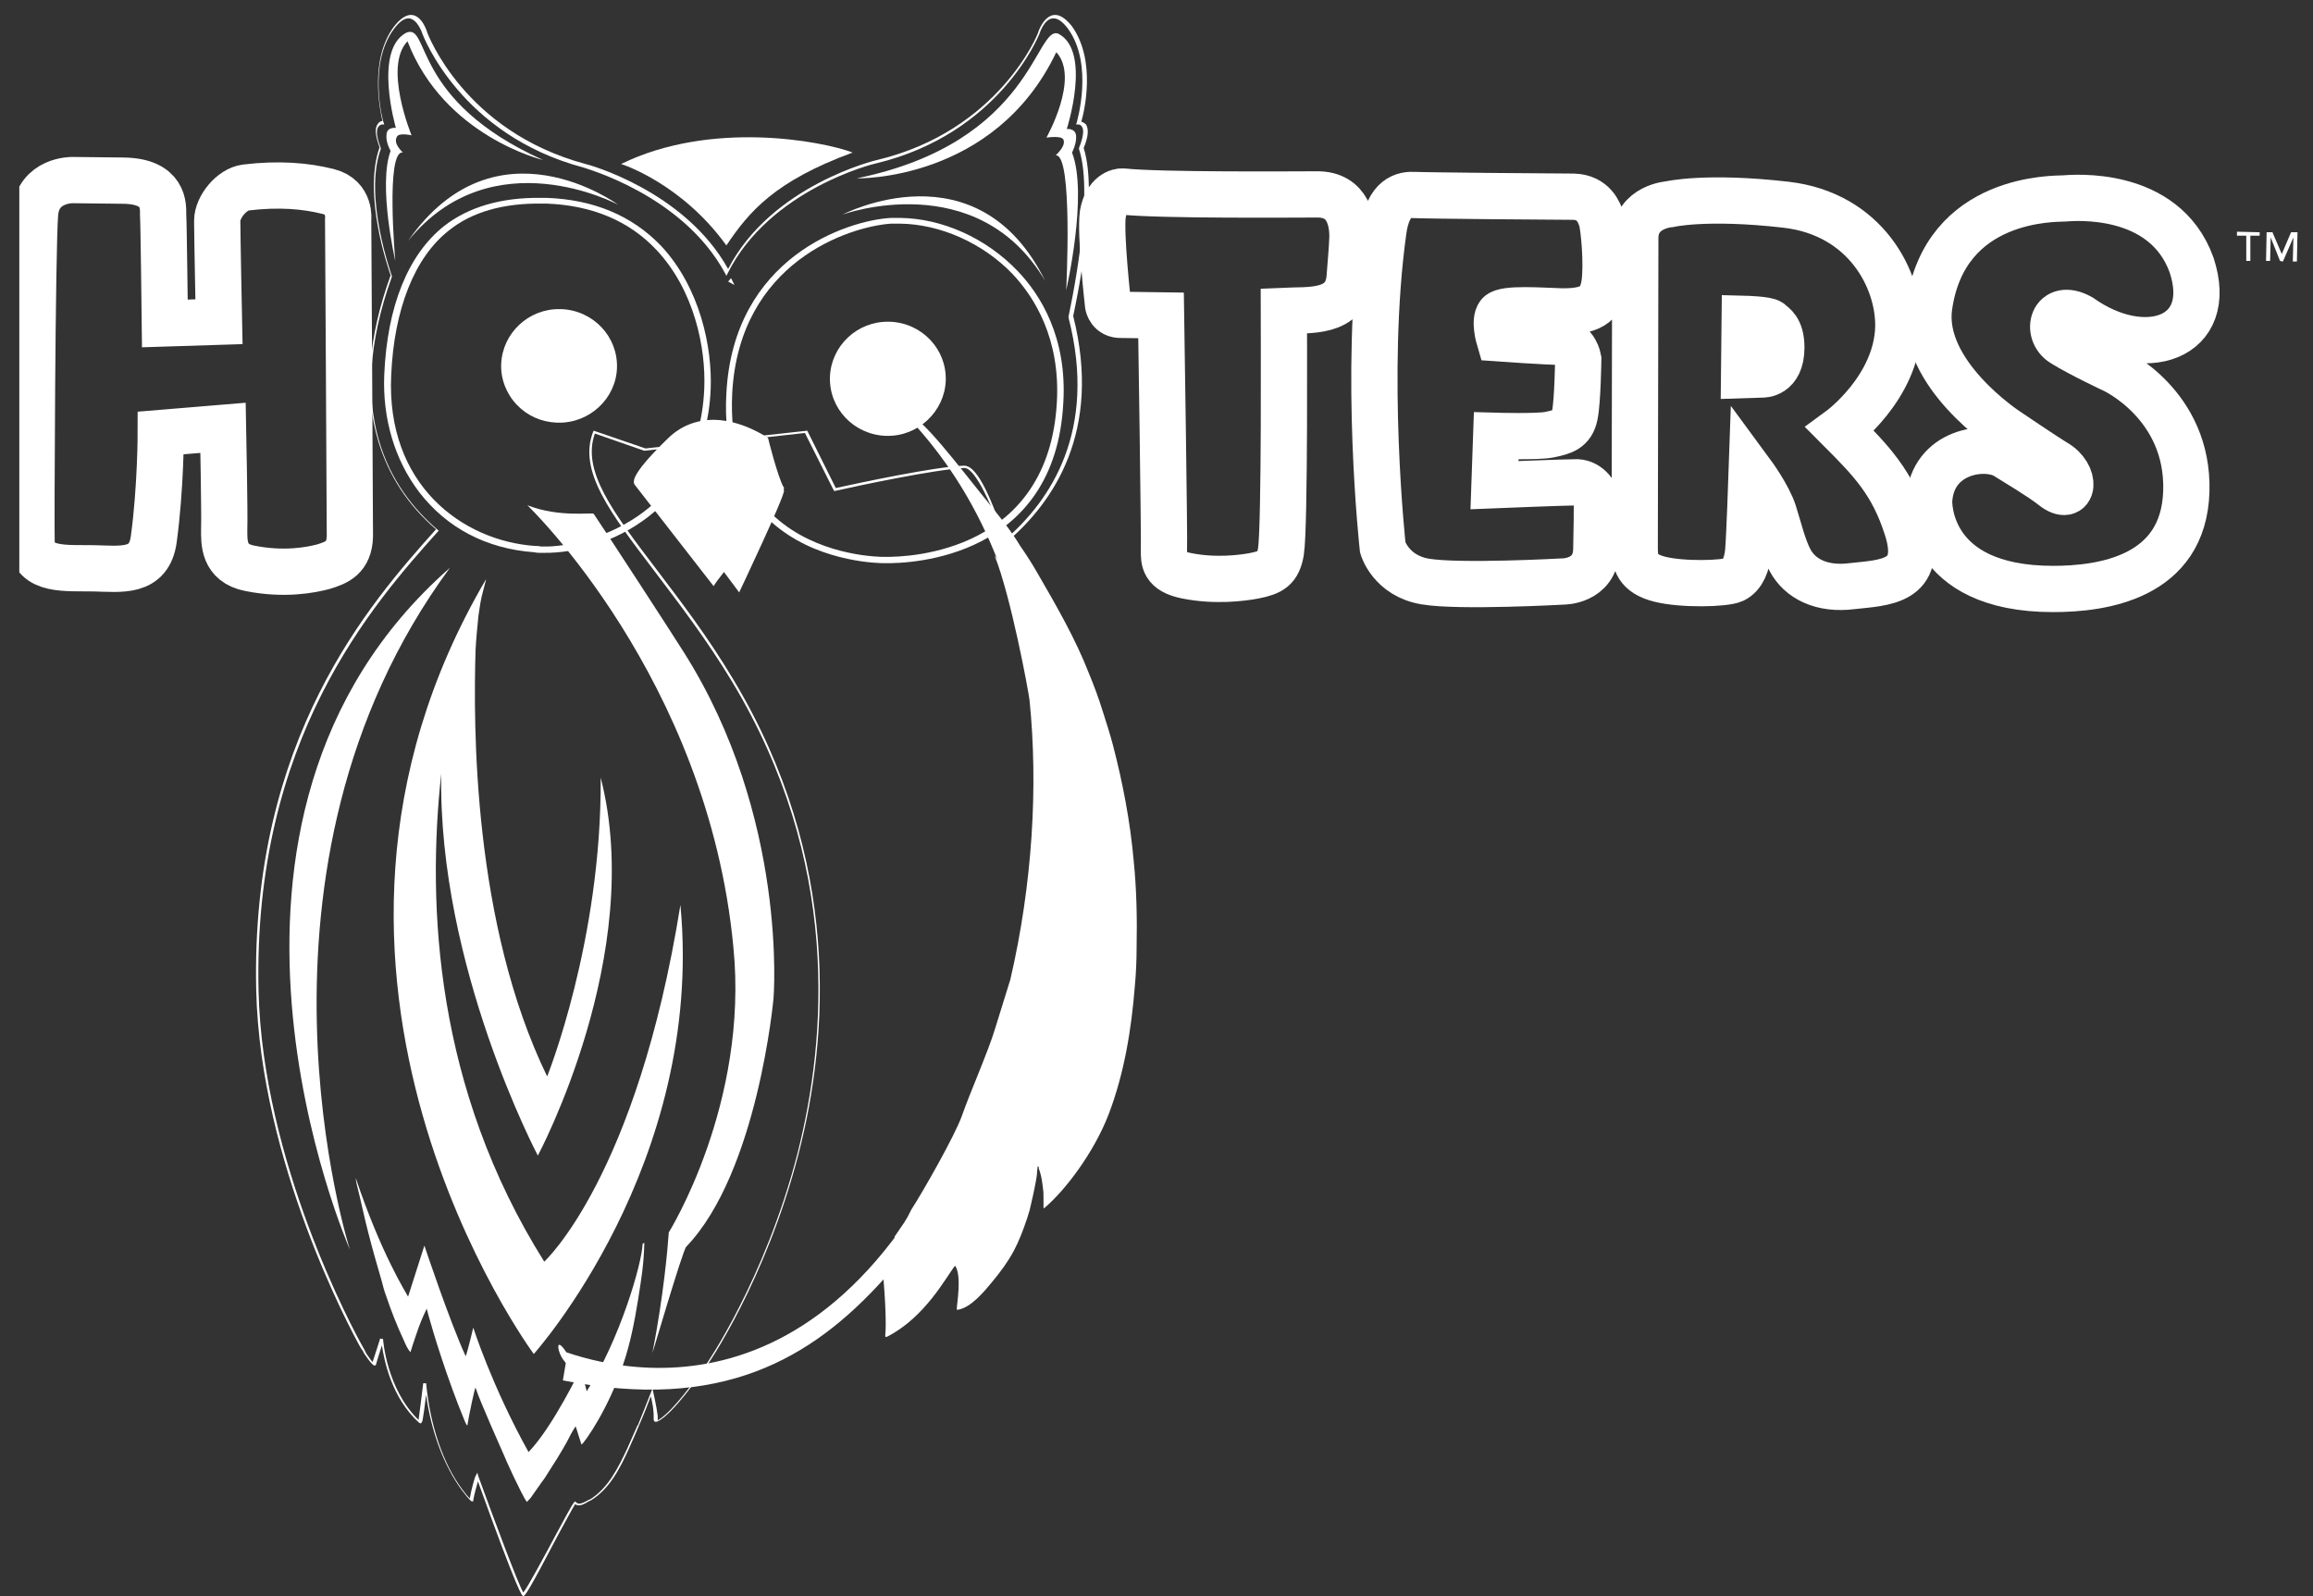 <svg xmlns="http://www.w3.org/2000/svg" width="100" height="69" viewBox="0 0 100 69" fill="none"><rect x="0" y="0" width="100" height="69" fill="#333333" stroke="none"/><g clip-path="url(#clip0_7_860)"><path fill-rule="evenodd" clip-rule="evenodd" d="M7.127 13.983C7.127 13.983 7.077 9.595 7.052 9.273C7.052 8.926 7.127 7.835 5.341 7.81L3.127 7.785C3.127 7.785 1.643 7.76 1.517 9.223C1.391 10.661 1.341 22.983 1.366 23.455C1.442 24.719 2.876 24.546 4.058 24.57C5.24 24.595 6.448 24.793 6.649 23.306C6.951 21.074 6.951 18.719 6.951 18.719L9.643 18.496C9.643 18.496 9.718 22.289 9.693 22.884C9.693 23.43 9.643 24.347 10.8 24.57C12.284 24.868 13.442 24.645 13.995 24.496C14.549 24.322 15.102 24.124 15.127 23.182C15.127 22.215 15.052 9.496 15.052 9.496C15.052 9.496 15.178 8.529 14.196 8.281C13.215 8.033 12.058 7.934 10.624 8.107C10.02 8.182 9.391 8.95 9.391 9.546C9.391 10.141 9.467 13.909 9.467 13.909L7.127 13.983ZM94.75 11.455C93.568 8.182 89.593 8.554 89.241 8.579C88.888 8.603 84.083 8.455 83.404 13.264C83.002 16.165 86.775 18.62 86.775 18.62C86.775 18.62 88.461 19.76 88.838 19.983C89.819 20.529 89.668 21.769 88.763 21.05C88.234 20.628 87.102 19.959 86.75 19.736C85.87 19.165 83.53 19.488 83.404 21.645C83.404 21.645 83.228 25.463 88.763 25.463C90.851 25.463 94.423 24.992 94.524 21.223C94.624 17.479 91.379 15.992 91.379 15.992C91.379 15.992 89.945 15.322 89.19 14.851C88.41 14.38 88.737 13.041 89.945 13.711C92.712 15.669 95.807 14.653 94.75 11.455Z" stroke="white" stroke-width="2" stroke-miterlimit="10"></path><path d="M22.624 69C22.574 69 22.448 69 20.662 64.041C20.612 64.24 20.511 64.562 20.461 64.859V64.909H20.411C20.385 64.909 20.335 64.909 19.958 64.413C19.203 63.372 18.649 61.934 18.423 60.297C18.373 60.744 18.297 61.264 18.272 61.388C18.272 61.388 18.247 61.537 18.172 61.537L18.121 61.512C16.939 60.446 16.612 58.835 16.511 58.165C16.436 58.413 16.31 58.785 16.26 58.983L16.234 59.033H16.184C16.134 59.033 16.058 58.934 16.058 58.934C15.983 58.859 15.857 58.686 15.757 58.537C15.731 58.487 15.706 58.463 15.706 58.438C15.681 58.388 15.656 58.364 15.605 58.289C15.153 57.496 11.253 50.231 11.077 42.818C10.826 31.934 16.008 26.058 18.851 22.884C17.643 21.843 16.813 20.578 16.36 19.091C15.731 17.008 15.907 14.603 16.889 11.901C16.788 11.603 15.681 8.43 16.41 6.372C16.234 5.876 16.184 5.554 16.335 5.355C16.385 5.281 16.461 5.231 16.536 5.231C16.436 4.81 15.958 2.578 17.04 1.14C17.291 0.818 17.543 0.645 17.769 0.645C18.247 0.645 18.473 1.388 18.473 1.413C18.499 1.463 20.058 5.678 25.316 7.091C25.366 7.091 29.593 8.231 31.48 11.628C33.341 8.008 37.895 6.917 37.92 6.917C43.203 5.653 44.889 1.438 44.889 1.388C44.889 1.364 45.14 0.645 45.618 0.645C45.845 0.645 46.096 0.818 46.348 1.14C47.404 2.628 46.876 4.835 46.75 5.256C46.801 5.281 46.876 5.306 46.952 5.38C47.077 5.578 47.052 5.926 46.851 6.397C47.53 8.504 46.474 13.314 46.398 13.661C47.656 18.645 45.543 21.719 43.53 23.43L43.455 23.479L43.429 23.38C42.499 20.802 41.97 20.231 41.694 20.231C40.36 20.306 37.09 21 36.109 21.223H36.058L34.8 18.719L27.857 19.488L25.719 18.744C25.14 20.355 26.499 22.14 28.385 24.62C29.417 25.983 30.599 27.521 31.706 29.38C36.386 37.165 35.832 44.826 34.524 49.884C33.115 55.364 30.574 59.033 30.549 59.058L30.499 59.132C30.146 59.603 29.115 61.091 28.461 61.438C28.26 61.537 28.26 61.388 28.26 61.314V61.24V61.14C28.235 60.818 28.235 60.818 28.159 60.446L28.134 60.372C27.983 60.769 27.832 61.165 27.656 61.562L27.631 61.611C27.505 61.934 27.354 62.256 27.203 62.603C26.8 63.496 26.348 64.388 25.517 64.884H25.492C25.366 64.959 25.19 65.082 25.014 65.082C24.964 65.082 24.914 65.058 24.863 65.033C24.738 65.231 24.436 65.802 24.109 66.397C22.851 68.802 22.7 69 22.624 69ZM20.637 63.669L20.687 63.843C21.366 65.702 22.398 68.479 22.624 68.851C22.826 68.603 23.53 67.289 24.008 66.397C24.411 65.653 24.712 65.082 24.813 64.959L24.863 64.909L24.914 64.959C24.939 64.983 24.989 65.008 25.04 65.008C25.165 65.008 25.341 64.909 25.467 64.835H25.492C26.272 64.364 26.725 63.471 27.128 62.603C27.279 62.281 27.404 61.959 27.555 61.636L27.58 61.611C27.782 61.116 27.958 60.669 28.134 60.223L28.209 60.025L28.31 60.496C28.385 60.868 28.385 60.868 28.436 61.215V61.413C28.436 61.413 28.461 61.413 28.461 61.388C28.863 61.165 29.543 60.397 30.448 59.107L30.499 59.033C30.524 59.008 33.065 55.339 34.474 49.884C35.757 44.851 36.335 37.24 31.656 29.479C30.549 27.645 29.367 26.107 28.335 24.744C26.373 22.165 24.989 20.355 25.643 18.669L25.668 18.62L27.907 19.388L34.901 18.62L36.134 21.099C37.165 20.876 40.386 20.182 41.669 20.132H41.694C42.172 20.132 42.75 21.174 43.455 23.331C45.417 21.645 47.455 18.62 46.197 13.735V13.686C46.197 13.636 47.354 8.554 46.65 6.446V6.397C46.876 5.826 46.851 5.578 46.775 5.479C46.725 5.38 46.624 5.38 46.599 5.38H46.524L46.549 5.306C46.549 5.281 47.304 2.802 46.172 1.24C45.945 0.942 45.744 0.793 45.543 0.793C45.14 0.793 44.939 1.463 44.939 1.463C44.914 1.512 43.228 5.777 37.87 7.066C37.819 7.066 33.266 8.182 31.455 11.826L31.404 11.925L31.354 11.826C29.517 8.405 25.241 7.264 25.216 7.24C19.907 5.826 18.297 1.537 18.272 1.488C18.272 1.488 18.071 0.818 17.668 0.793C17.467 0.793 17.266 0.942 17.04 1.24C15.882 2.777 16.561 5.281 16.587 5.306L16.612 5.38H16.536C16.511 5.38 16.436 5.38 16.36 5.479C16.285 5.578 16.234 5.826 16.461 6.397V6.446C15.706 8.529 16.939 11.901 16.939 11.925V11.975C14.826 17.851 16.863 21.149 18.926 22.909L18.977 22.959H18.951C16.134 26.107 10.926 31.959 11.178 42.843C11.354 50.231 15.253 57.471 15.706 58.264C15.757 58.339 15.757 58.364 15.782 58.413C15.807 58.438 15.807 58.463 15.832 58.512C15.933 58.661 16.058 58.835 16.109 58.884C16.234 58.512 16.436 57.868 16.436 57.868L16.561 57.892C16.561 57.917 16.712 60.05 18.096 61.388C18.121 61.19 18.247 60.273 18.297 59.802H18.423C18.599 61.636 19.153 63.273 19.983 64.388C20.109 64.562 20.235 64.711 20.31 64.785C20.385 64.339 20.536 63.868 20.536 63.868L20.637 63.669ZM31.756 12.322L31.48 12.174L31.606 12.025L31.756 12.322Z" fill="white"></path><path d="M43.077 22.165C41.165 19.81 40.058 18.248 39.002 17.653H38.951C38.926 17.678 38.926 17.702 38.951 17.727C42.171 20.975 44.083 25.314 44.612 30.62C44.989 34.264 44.662 38.38 43.756 42.397C38.322 61.661 27.756 59.578 24.486 58.463C23.983 57.694 24.083 58.487 24.41 58.859L24.461 58.934L24.335 59.678C31.178 61.041 35.077 58.76 38.197 55.314C38.322 56.802 38.297 57.545 38.272 57.744V57.769C38.272 57.818 38.322 57.793 38.347 57.793C40.008 56.95 40.914 55.19 41.291 54.719C41.593 55.14 41.366 56.38 41.366 56.578C41.366 56.603 41.366 56.628 41.392 56.628C41.97 56.554 42.574 55.81 42.901 55.413C43.253 54.992 43.58 54.545 43.832 54.074C44.058 53.653 44.234 53.182 44.385 52.736C44.436 52.611 44.461 52.463 44.511 52.339C44.612 51.917 44.712 51.471 44.788 51.05C44.813 50.901 44.838 50.777 44.838 50.628C44.838 50.603 44.863 50.504 44.863 50.405C44.863 50.405 44.863 50.43 44.888 50.43C44.914 50.455 44.914 50.479 44.914 50.529C44.989 50.727 45.039 50.95 45.065 51.173C45.065 51.223 45.09 51.297 45.09 51.372C45.115 51.521 45.115 51.645 45.115 51.793V52.215C45.115 52.24 45.14 52.24 45.165 52.215C46.071 51.446 47.303 49.81 47.932 48.173C48.612 46.388 48.914 44.504 49.065 42.62C49.115 42.074 49.14 41.504 49.14 40.959C49.165 39.719 49.14 38.455 49.014 37.215C48.863 35.504 48.536 33.818 48.109 32.182C47.983 31.711 47.832 31.24 47.681 30.768C47.505 30.198 47.303 29.653 47.077 29.107C46.498 27.62 45.668 26.182 44.863 24.793C44.637 24.397 44.385 24 44.108 23.603C43.782 23.058 43.429 22.611 43.077 22.165Z" fill="white"></path><path d="M38.7 53.43C38.7 53.43 38.675 53.454 38.675 53.479C38.7 53.554 38.7 53.578 38.7 53.578C38.8 54.05 38.926 54.545 38.977 55.041C39.002 55.289 39.027 55.611 39.027 55.859V55.934C39.027 56.083 39.48 55.512 39.53 55.438C39.907 55.016 41.14 52.959 41.543 52.14C41.543 52.14 41.794 52.512 41.92 53.008C42.121 53.727 42.272 54.297 42.272 54.297C42.272 54.273 43.153 53.38 43.782 50.901C43.857 50.603 43.958 50.306 44.033 50.008C44.134 49.587 44.234 49.165 44.31 48.719C44.335 48.545 44.41 48.173 44.41 48.124C44.511 48.173 44.662 48.297 44.687 48.322C45.115 48.669 45.417 49.14 45.643 49.636C45.694 49.735 45.719 49.81 45.769 49.909C46.021 49.512 46.499 48.57 46.8 47.851C47.304 46.686 47.58 45.421 47.782 44.157C47.983 42.843 48.109 41.529 48.109 40.215C48.134 38.033 47.857 35.826 47.379 33.694C47.253 33.074 47.102 32.479 46.926 31.884C46.473 30.223 45.744 28.636 44.989 27.074C44.788 26.628 44.562 26.206 44.31 25.785C43.983 25.264 43.505 24.62 43.002 24.025C43.706 25.785 44.461 29.851 44.511 30.273C44.889 33.992 44.637 38.231 43.681 42.347L43.027 44.454C42.75 45.397 41.92 47.281 41.593 48.223C41.291 49.091 39.857 51.595 39.404 52.289C39.127 52.859 39.077 52.859 38.7 53.43ZM31.404 10.611C32.385 9.149 33.492 7.835 36.863 6.595C35.555 6.099 30.75 5.182 26.851 7.091C26.951 7.116 29.492 7.959 31.404 10.611ZM22.8 21.843C24.184 22.388 25.618 22.14 25.668 22.215C26.272 23.107 29.014 27.322 29.543 28.165C34.096 35.331 33.442 43.165 33.442 43.165C33.442 43.165 32.763 50.678 29.668 53.901C29.517 54.05 28.159 58.686 28.209 58.487C28.687 56.008 28.863 54.025 28.914 53.281C28.914 53.281 32.385 47.727 31.706 40.934C30.599 29.306 22.8 21.843 22.8 21.843ZM19.454 24.545C6.976 35.504 15.127 54.025 15.127 54.025C15.127 54.025 9.87 37.562 19.454 24.545Z" fill="white"></path><path d="M29.417 39.124C27.53 50.901 23.53 54.545 23.53 54.545C18.826 47.058 18.448 39.174 19.077 33.446C18.926 41.777 23.253 49.959 23.253 49.959C23.253 49.959 27.933 41.231 25.97 33.62C26.021 40.661 23.656 46.537 23.656 46.537C20.436 39.917 20.461 31.364 20.561 28.091C20.587 27.595 20.637 27.099 20.687 26.603C20.738 26.256 20.788 25.884 20.889 25.537C20.914 25.413 21.014 25.091 21.014 25.041C10.951 42.174 23.077 58.537 23.077 58.537C23.077 58.537 30.474 50.306 29.417 39.124ZM26.725 8.851C26.725 8.851 21.291 5.926 17.643 10.413C21.442 4.959 26.725 8.851 26.725 8.851Z" fill="white"></path><path d="M23.48 6.917C17.744 4.339 18.599 0.992 17.568 1.413C16.134 2.157 17.115 5.529 17.115 5.529C17.115 5.529 16.737 5.479 16.712 5.802C16.662 6.149 16.888 6.521 16.888 6.521C16.335 8.008 17.09 11.281 17.09 11.281C17.09 11.281 16.662 6.471 17.417 6.595C17.014 6.198 17.115 6 17.165 5.901C17.266 5.727 17.794 5.851 17.794 5.851C17.794 5.851 16.561 2.876 17.618 1.785C19.203 5.901 23.48 6.917 23.48 6.917ZM37.039 7.711C44.687 6.149 44.763 1.016 45.769 1.463C47.203 2.231 46.121 5.578 46.121 5.578C46.121 5.578 46.498 5.529 46.524 5.876C46.549 6.223 46.348 6.595 46.348 6.595C47.052 8.405 46.096 12.545 46.096 12.545C46.096 12.545 46.398 6.62 45.643 6.719C46.046 6.322 46.02 6.124 45.97 6.025C45.87 5.851 45.241 5.95 45.241 5.95C45.241 5.95 46.7 3.372 45.668 2.256C43.002 7.859 37.039 7.711 37.039 7.711Z" fill="white"></path><path d="M97.115 10.19H96.712V10.017L97.694 10.041V10.19H97.291V11.281H97.115V10.19ZM97.995 10.041H98.247L98.65 10.983L99.052 10.041H99.329L99.304 11.306H99.127L99.153 10.264L98.7 11.306L98.574 11.281L98.171 10.264L98.146 11.281H97.97L97.995 10.041Z" fill="white"></path><path d="M29.09 21.768L31.957 25.611C31.957 25.611 33.97 21.372 33.895 21.198C33.542 20.777 32.763 19.463 32.763 19.463C32.763 19.463 30.146 18.149 28.838 20.157C27.58 22.091 29.09 21.768 29.09 21.768Z" fill="white"></path><path d="M27.605 20.851L30.876 25.041C30.876 25.041 33.769 21.322 33.744 21.149C33.492 20.653 33.065 19.017 33.065 19.017C33.065 19.017 30.75 17.355 29.014 19.066C27.354 20.703 27.605 20.851 27.605 20.851Z" fill="white"></path><path d="M30.851 25.339L27.454 20.975C27.429 20.95 27.404 20.901 27.404 20.851C27.404 20.752 27.354 20.43 28.863 18.967C29.417 18.421 30.096 18.149 30.876 18.149C32.083 18.174 33.09 18.868 33.14 18.892L33.19 18.917L33.215 18.967C33.215 18.992 33.618 20.578 33.869 21.049L33.895 21.074V21.099C33.895 21.174 33.92 21.347 31.002 25.116L30.851 25.339ZM27.756 20.777L30.851 24.744C31.857 23.454 33.316 21.521 33.517 21.124C33.291 20.628 32.964 19.388 32.888 19.091C32.687 18.942 31.832 18.446 30.876 18.446C30.197 18.446 29.593 18.669 29.115 19.165C27.983 20.306 27.806 20.678 27.756 20.777Z" fill="white"></path><path d="M38.247 24.347H38.121C37.366 24.322 34.775 24.099 33.014 22.24C31.832 20.975 31.278 19.215 31.404 17.008C31.706 11.132 36.637 9.521 38.523 9.421H38.926C40.737 9.446 42.624 10.289 43.983 11.702C44.989 12.744 46.146 14.603 45.97 17.43C45.618 24.099 39.454 24.372 38.247 24.347ZM38.926 9.669H38.523C36.712 9.793 31.957 11.331 31.656 17.008C31.555 19.14 32.058 20.826 33.19 22.041C34.876 23.826 37.366 24.049 38.096 24.074H38.222C39.404 24.099 45.341 23.826 45.693 17.38C45.844 14.653 44.737 12.868 43.781 11.851C42.498 10.512 40.662 9.694 38.926 9.669Z" fill="white"></path><path d="M38.297 18.719C39.605 18.769 40.712 17.752 40.763 16.438C40.813 15.149 39.781 14.058 38.448 14.008C37.14 13.959 36.033 14.975 35.983 16.289C35.958 17.603 36.989 18.669 38.297 18.719Z" fill="white"></path><path d="M38.347 18.843H38.297C36.913 18.793 35.832 17.653 35.882 16.289C35.932 14.95 37.065 13.884 38.423 13.909H38.473C39.857 13.959 40.939 15.099 40.888 16.463C40.838 17.777 39.706 18.868 38.347 18.843ZM38.398 14.157C37.19 14.132 36.159 15.099 36.108 16.314C36.058 17.529 37.039 18.57 38.297 18.62H38.347C39.555 18.645 40.587 17.678 40.637 16.463C40.687 15.248 39.706 14.207 38.448 14.157H38.398Z" fill="white"></path><path d="M38.423 15.57C37.945 15.57 37.542 15.942 37.517 16.389C37.517 16.612 37.593 16.835 37.744 17.008C37.895 17.182 38.121 17.281 38.347 17.281H38.373C38.851 17.281 39.228 16.909 39.253 16.463C39.278 15.992 38.901 15.595 38.423 15.57Z" fill="white"></path><path d="M23.53 23.901H23.379C23.278 23.901 23.203 23.901 23.102 23.876C21.014 23.727 19.303 22.81 18.121 21.273C17.064 19.884 16.536 18.099 16.612 16.215C16.737 13.24 17.643 11.008 19.203 9.769C20.259 8.95 21.668 8.529 23.404 8.554H23.631C25.668 8.628 27.329 9.322 28.587 10.636C30.272 12.446 30.8 15.025 30.725 16.835C30.498 22.041 26.197 23.926 23.53 23.901ZM23.429 8.802C21.744 8.777 20.385 9.174 19.404 9.967C17.92 11.132 17.039 13.364 16.913 16.215C16.687 20.951 19.983 23.38 23.127 23.603C23.203 23.603 23.303 23.603 23.379 23.628H23.53C25.241 23.653 30.197 22.438 30.448 16.81C30.524 15.05 30.02 12.546 28.385 10.81C27.203 9.546 25.593 8.876 23.631 8.802H23.429Z" fill="white"></path><path d="M24.083 18.174C25.391 18.223 26.498 17.207 26.549 15.893C26.599 14.603 25.567 13.512 24.234 13.463C22.926 13.413 21.819 14.43 21.769 15.744C21.744 17.033 22.775 18.124 24.083 18.174Z" fill="white"></path><path d="M24.134 18.273H24.083C23.404 18.248 22.8 17.975 22.348 17.504C21.895 17.033 21.643 16.389 21.668 15.744C21.718 14.405 22.851 13.339 24.209 13.364H24.259C25.643 13.413 26.725 14.554 26.674 15.917C26.624 17.232 25.492 18.298 24.134 18.273ZM24.184 13.587C22.976 13.562 21.945 14.529 21.895 15.744C21.869 16.339 22.096 16.909 22.498 17.331C22.901 17.752 23.48 18.025 24.083 18.025H24.134C25.366 18.05 26.373 17.083 26.423 15.868C26.473 14.653 25.492 13.612 24.234 13.562L24.184 13.587Z" fill="white"></path><path d="M24.863 15.446C24.712 15.273 24.486 15.174 24.259 15.174H24.234C23.756 15.174 23.379 15.546 23.354 15.992C23.354 16.215 23.429 16.438 23.58 16.612C23.731 16.785 23.957 16.884 24.184 16.884H24.209C24.687 16.884 25.064 16.512 25.09 16.066C25.09 15.818 25.014 15.595 24.863 15.446Z" fill="white"></path><path d="M27.857 53.727C27.832 54.694 27.731 55.265 27.58 56.231C27.429 57.149 27.253 58.066 26.951 58.959C26.322 60.893 25.266 62.38 25.14 62.455L24.888 61.661C24.737 61.884 24.612 62.132 24.486 62.38C24.234 62.827 23.957 63.273 23.681 63.694C23.605 63.818 23.53 63.942 23.429 64.066C23.278 64.289 23.127 64.488 22.976 64.711C22.926 64.785 22.851 64.86 22.775 64.934C22.549 64.612 21.869 63.124 21.794 62.926C21.668 62.628 20.763 60.62 20.561 60C20.536 59.926 20.259 61.265 20.209 61.612C20.209 61.686 20.108 61.488 20.083 61.413C19.303 59.529 18.7 57.496 18.599 57.124C18.549 56.95 18.498 56.777 18.448 56.579C18.247 57 18.146 57.248 17.995 57.694C17.945 57.818 17.92 57.942 17.869 58.066C17.844 58.141 17.769 58.389 17.744 58.463C17.618 58.314 17.542 58.141 17.467 57.967C17.165 57.322 16.913 56.678 16.687 56.008C16.612 55.81 16.561 55.612 16.511 55.413C16.31 54.719 16.108 54.025 15.932 53.331C15.756 52.661 15.605 51.917 15.429 51.223C15.404 51.149 15.379 50.926 15.379 50.926C16.486 54.223 17.542 55.86 17.643 56.058L18.348 53.851C18.348 53.851 19.429 57.099 20.134 58.636C20.234 58.364 20.461 57.397 20.461 57.397C20.461 57.397 21.266 59.926 22.851 62.777C23.907 61.686 25.115 59.157 25.115 59.157L25.366 60.149C26.8 57.917 27.756 54.62 27.782 53.777L27.857 53.727ZM36.436 9.273C36.436 9.273 42.247 7.165 45.19 12.149C42.272 6.223 36.436 9.273 36.436 9.273Z" fill="white"></path><path d="M58.473 10.24C58.473 9.669 58.348 8.38 56.914 8.405C56.058 8.405 50.172 8.455 48.562 8.281C48.36 8.256 47.832 8.405 47.681 9.248C47.555 10.091 47.907 13.19 47.907 13.19C47.907 13.19 47.983 13.636 48.486 13.612L50.197 13.636C50.197 13.636 50.348 23.405 50.322 23.802C50.322 24.223 50.297 24.694 51.304 24.893C52.536 25.141 53.694 24.992 54.222 24.893C54.977 24.744 55.253 24.57 55.379 23.851C55.555 22.76 55.505 13.909 55.505 13.438C56.562 13.389 58.197 13.587 58.348 12.025C58.423 11.083 58.448 10.81 58.473 10.24ZM77.216 8.851C80.662 9.248 82.121 12.099 82.071 14.157C81.996 16.785 79.555 18.57 79.555 18.57C80.889 19.909 81.819 20.851 82.448 22.835C83.203 25.19 81.442 25.19 80.084 25.339C78.75 25.512 77.819 25.017 77.392 24.223C77.09 23.653 76.914 22.884 76.687 22.165C76.461 21.446 75.731 20.455 75.731 20.455C75.731 20.455 75.631 23.355 75.58 23.851C75.53 24.372 75.354 24.868 74.951 25.066C74.574 25.24 72.738 25.289 71.757 25.041C70.775 24.794 70.675 24.273 70.675 23.703C70.675 23.132 70.7 11.603 70.7 10.264C70.725 8.926 72.184 8.827 72.184 8.827C72.184 8.827 73.769 8.455 77.216 8.851ZM75.43 13.785L75.404 16.215L76.184 16.19C76.184 16.19 77.014 16.24 77.014 15.025C77.014 14.207 76.662 14.058 76.536 13.934C76.411 13.81 75.43 13.785 75.43 13.785ZM69.241 9.496C69.14 9.174 68.889 8.529 68.033 8.504C67.178 8.504 61.593 8.455 61.165 8.43C60.712 8.405 60.008 8.504 59.807 9.992C58.951 16.141 59.782 23.678 59.782 23.678C59.782 23.678 60.134 24.893 61.618 25.141C63.077 25.389 67.555 25.141 67.555 25.141C67.555 25.141 68.964 25.165 69.014 23.777C69.04 22.736 69.04 22.066 69.04 21.719C69.04 21.372 68.687 20.876 68.184 20.851C67.681 20.851 64.612 20.975 64.612 20.975L64.687 18.843C64.687 18.843 66.474 18.893 66.977 18.794C67.58 18.669 67.958 18.57 68.084 17.951C68.209 17.355 68.234 15.521 68.234 15.521C68.234 15.521 68.109 14.802 67.505 14.777C66.901 14.777 64.813 14.628 64.813 14.628C64.813 14.628 64.587 13.86 64.813 13.587C65.065 13.314 66.65 13.438 67.505 13.463C68.989 13.488 69.241 12.992 69.367 12.273C69.492 11.405 69.341 9.818 69.241 9.496Z" stroke="white" stroke-width="2" stroke-miterlimit="10"></path></g><defs><clipPath id="clip0_7_860"><rect width="99" height="69" fill="white" transform="translate(0.835)"></rect></clipPath></defs></svg>